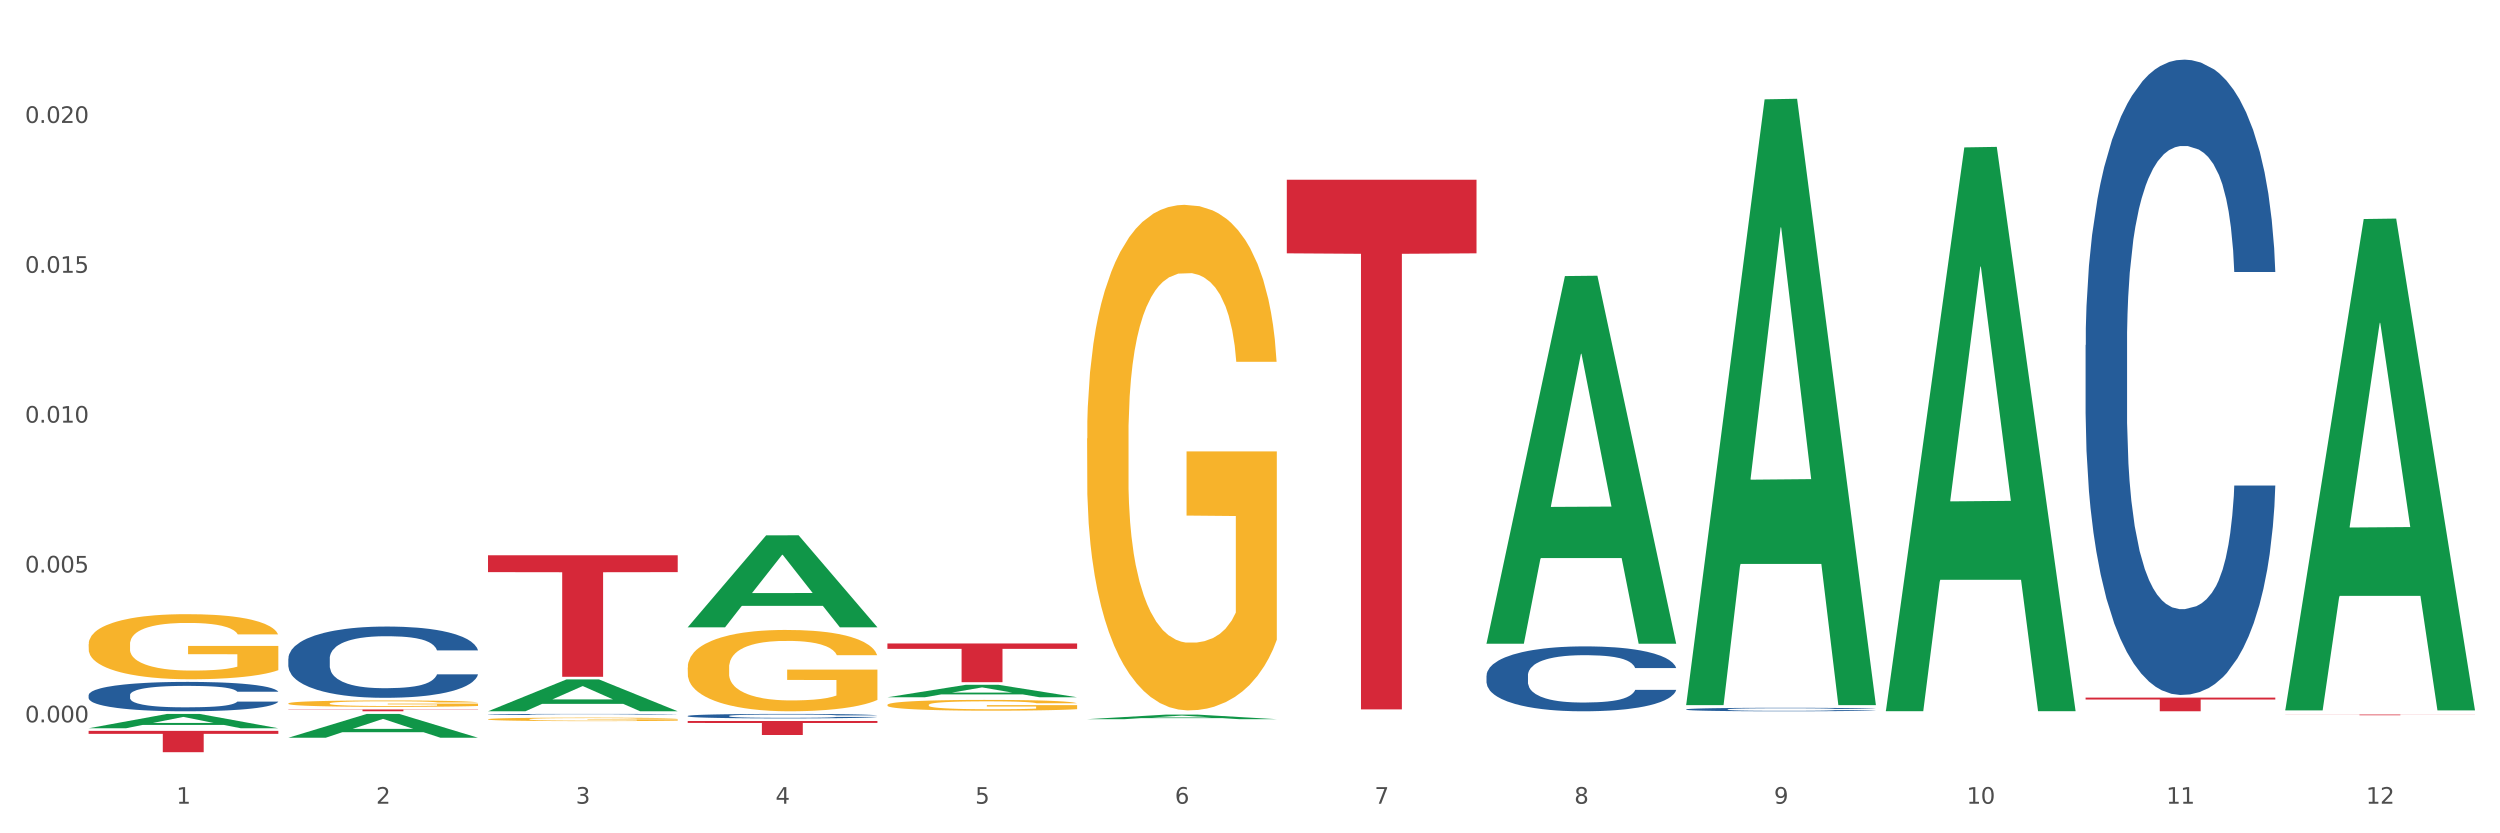 <?xml version="1.0" encoding="utf-8" standalone="no"?>
<!DOCTYPE svg PUBLIC "-//W3C//DTD SVG 1.1//EN"
  "http://www.w3.org/Graphics/SVG/1.1/DTD/svg11.dtd">
<svg xmlns:xlink="http://www.w3.org/1999/xlink" width="1080pt" height="360pt" viewBox="0 0 1080 360" xmlns="http://www.w3.org/2000/svg" version="1.1">
 <rect x="0" y="0" width="1080" height="360" fill="#333333" stroke="none"/>
 <defs>
  <style type="text/css">*{stroke-linejoin: round; stroke-linecap: butt}</style>
 </defs>
 <g id="figure_1">
  <g id="patch_1">
   <path d="M 0 360 
L 1080 360 
L 1080 0 
L 0 0 
z
" style="fill: #ffffff; stroke: #ffffff; stroke-linejoin: miter"/>
  </g>
  <g id="axes_1">
   <g id="matplotlib.axis_1">
    <g id="xtick_1">
     <g id="text_1">
      <!-- 1 -->
      <g style="fill: #4d4d4d" transform="translate(76.207 347.204) scale(0.096 -0.096)">
       <defs>
        <path id="DejaVuSans-31" d="M 794 531 
L 1825 531 
L 1825 4091 
L 703 3866 
L 703 4441 
L 1819 4666 
L 2450 4666 
L 2450 531 
L 3481 531 
L 3481 0 
L 794 0 
L 794 531 
z
" transform="scale(0.016)"/>
       </defs>
       <use xlink:href="#DejaVuSans-31"/>
      </g>
     </g>
    </g>
    <g id="xtick_2">
     <g id="text_2">
      <!-- 2 -->
      <g style="fill: #4d4d4d" transform="translate(162.476 347.204) scale(0.096 -0.096)">
       <defs>
        <path id="DejaVuSans-32" d="M 1228 531 
L 3431 531 
L 3431 0 
L 469 0 
L 469 531 
Q 828 903 1448 1529 
Q 2069 2156 2228 2338 
Q 2531 2678 2651 2914 
Q 2772 3150 2772 3378 
Q 2772 3750 2511 3984 
Q 2250 4219 1831 4219 
Q 1534 4219 1204 4116 
Q 875 4013 500 3803 
L 500 4441 
Q 881 4594 1212 4672 
Q 1544 4750 1819 4750 
Q 2544 4750 2975 4387 
Q 3406 4025 3406 3419 
Q 3406 3131 3298 2873 
Q 3191 2616 2906 2266 
Q 2828 2175 2409 1742 
Q 1991 1309 1228 531 
z
" transform="scale(0.016)"/>
       </defs>
       <use xlink:href="#DejaVuSans-32"/>
      </g>
     </g>
    </g>
    <g id="xtick_3">
     <g id="text_3">
      <!-- 3 -->
      <g style="fill: #4d4d4d" transform="translate(248.745 347.204) scale(0.096 -0.096)">
       <defs>
        <path id="DejaVuSans-33" d="M 2597 2516 
Q 3050 2419 3304 2112 
Q 3559 1806 3559 1356 
Q 3559 666 3084 287 
Q 2609 -91 1734 -91 
Q 1441 -91 1130 -33 
Q 819 25 488 141 
L 488 750 
Q 750 597 1062 519 
Q 1375 441 1716 441 
Q 2309 441 2620 675 
Q 2931 909 2931 1356 
Q 2931 1769 2642 2001 
Q 2353 2234 1838 2234 
L 1294 2234 
L 1294 2753 
L 1863 2753 
Q 2328 2753 2575 2939 
Q 2822 3125 2822 3475 
Q 2822 3834 2567 4026 
Q 2313 4219 1838 4219 
Q 1578 4219 1281 4162 
Q 984 4106 628 3988 
L 628 4550 
Q 988 4650 1302 4700 
Q 1616 4750 1894 4750 
Q 2613 4750 3031 4423 
Q 3450 4097 3450 3541 
Q 3450 3153 3228 2886 
Q 3006 2619 2597 2516 
z
" transform="scale(0.016)"/>
       </defs>
       <use xlink:href="#DejaVuSans-33"/>
      </g>
     </g>
    </g>
    <g id="xtick_4">
     <g id="text_4">
      <!-- 4 -->
      <g style="fill: #4d4d4d" transform="translate(335.014 347.204) scale(0.096 -0.096)">
       <defs>
        <path id="DejaVuSans-34" d="M 2419 4116 
L 825 1625 
L 2419 1625 
L 2419 4116 
z
M 2253 4666 
L 3047 4666 
L 3047 1625 
L 3713 1625 
L 3713 1100 
L 3047 1100 
L 3047 0 
L 2419 0 
L 2419 1100 
L 313 1100 
L 313 1709 
L 2253 4666 
z
" transform="scale(0.016)"/>
       </defs>
       <use xlink:href="#DejaVuSans-34"/>
      </g>
     </g>
    </g>
    <g id="xtick_5">
     <g id="text_5">
      <!-- 5 -->
      <g style="fill: #4d4d4d" transform="translate(421.284 347.204) scale(0.096 -0.096)">
       <defs>
        <path id="DejaVuSans-35" d="M 691 4666 
L 3169 4666 
L 3169 4134 
L 1269 4134 
L 1269 2991 
Q 1406 3038 1543 3061 
Q 1681 3084 1819 3084 
Q 2600 3084 3056 2656 
Q 3513 2228 3513 1497 
Q 3513 744 3044 326 
Q 2575 -91 1722 -91 
Q 1428 -91 1123 -41 
Q 819 9 494 109 
L 494 744 
Q 775 591 1075 516 
Q 1375 441 1709 441 
Q 2250 441 2565 725 
Q 2881 1009 2881 1497 
Q 2881 1984 2565 2268 
Q 2250 2553 1709 2553 
Q 1456 2553 1204 2497 
Q 953 2441 691 2322 
L 691 4666 
z
" transform="scale(0.016)"/>
       </defs>
       <use xlink:href="#DejaVuSans-35"/>
      </g>
     </g>
    </g>
    <g id="xtick_6">
     <g id="text_6">
      <!-- 6 -->
      <g style="fill: #4d4d4d" transform="translate(507.553 347.204) scale(0.096 -0.096)">
       <defs>
        <path id="DejaVuSans-36" d="M 2113 2584 
Q 1688 2584 1439 2293 
Q 1191 2003 1191 1497 
Q 1191 994 1439 701 
Q 1688 409 2113 409 
Q 2538 409 2786 701 
Q 3034 994 3034 1497 
Q 3034 2003 2786 2293 
Q 2538 2584 2113 2584 
z
M 3366 4563 
L 3366 3988 
Q 3128 4100 2886 4159 
Q 2644 4219 2406 4219 
Q 1781 4219 1451 3797 
Q 1122 3375 1075 2522 
Q 1259 2794 1537 2939 
Q 1816 3084 2150 3084 
Q 2853 3084 3261 2657 
Q 3669 2231 3669 1497 
Q 3669 778 3244 343 
Q 2819 -91 2113 -91 
Q 1303 -91 875 529 
Q 447 1150 447 2328 
Q 447 3434 972 4092 
Q 1497 4750 2381 4750 
Q 2619 4750 2861 4703 
Q 3103 4656 3366 4563 
z
" transform="scale(0.016)"/>
       </defs>
       <use xlink:href="#DejaVuSans-36"/>
      </g>
     </g>
    </g>
    <g id="xtick_7">
     <g id="text_7">
      <!-- 7 -->
      <g style="fill: #4d4d4d" transform="translate(593.822 347.204) scale(0.096 -0.096)">
       <defs>
        <path id="DejaVuSans-37" d="M 525 4666 
L 3525 4666 
L 3525 4397 
L 1831 0 
L 1172 0 
L 2766 4134 
L 525 4134 
L 525 4666 
z
" transform="scale(0.016)"/>
       </defs>
       <use xlink:href="#DejaVuSans-37"/>
      </g>
     </g>
    </g>
    <g id="xtick_8">
     <g id="text_8">
      <!-- 8 -->
      <g style="fill: #4d4d4d" transform="translate(680.091 347.204) scale(0.096 -0.096)">
       <defs>
        <path id="DejaVuSans-38" d="M 2034 2216 
Q 1584 2216 1326 1975 
Q 1069 1734 1069 1313 
Q 1069 891 1326 650 
Q 1584 409 2034 409 
Q 2484 409 2743 651 
Q 3003 894 3003 1313 
Q 3003 1734 2745 1975 
Q 2488 2216 2034 2216 
z
M 1403 2484 
Q 997 2584 770 2862 
Q 544 3141 544 3541 
Q 544 4100 942 4425 
Q 1341 4750 2034 4750 
Q 2731 4750 3128 4425 
Q 3525 4100 3525 3541 
Q 3525 3141 3298 2862 
Q 3072 2584 2669 2484 
Q 3125 2378 3379 2068 
Q 3634 1759 3634 1313 
Q 3634 634 3220 271 
Q 2806 -91 2034 -91 
Q 1263 -91 848 271 
Q 434 634 434 1313 
Q 434 1759 690 2068 
Q 947 2378 1403 2484 
z
M 1172 3481 
Q 1172 3119 1398 2916 
Q 1625 2713 2034 2713 
Q 2441 2713 2670 2916 
Q 2900 3119 2900 3481 
Q 2900 3844 2670 4047 
Q 2441 4250 2034 4250 
Q 1625 4250 1398 4047 
Q 1172 3844 1172 3481 
z
" transform="scale(0.016)"/>
       </defs>
       <use xlink:href="#DejaVuSans-38"/>
      </g>
     </g>
    </g>
    <g id="xtick_9">
     <g id="text_9">
      <!-- 9 -->
      <g style="fill: #4d4d4d" transform="translate(766.361 347.204) scale(0.096 -0.096)">
       <defs>
        <path id="DejaVuSans-39" d="M 703 97 
L 703 672 
Q 941 559 1184 500 
Q 1428 441 1663 441 
Q 2288 441 2617 861 
Q 2947 1281 2994 2138 
Q 2813 1869 2534 1725 
Q 2256 1581 1919 1581 
Q 1219 1581 811 2004 
Q 403 2428 403 3163 
Q 403 3881 828 4315 
Q 1253 4750 1959 4750 
Q 2769 4750 3195 4129 
Q 3622 3509 3622 2328 
Q 3622 1225 3098 567 
Q 2575 -91 1691 -91 
Q 1453 -91 1209 -44 
Q 966 3 703 97 
z
M 1959 2075 
Q 2384 2075 2632 2365 
Q 2881 2656 2881 3163 
Q 2881 3666 2632 3958 
Q 2384 4250 1959 4250 
Q 1534 4250 1286 3958 
Q 1038 3666 1038 3163 
Q 1038 2656 1286 2365 
Q 1534 2075 1959 2075 
z
" transform="scale(0.016)"/>
       </defs>
       <use xlink:href="#DejaVuSans-39"/>
      </g>
     </g>
    </g>
    <g id="xtick_10">
     <g id="text_10">
      <!-- 10 -->
      <g style="fill: #4d4d4d" transform="translate(849.576 347.204) scale(0.096 -0.096)">
       <defs>
        <path id="DejaVuSans-30" d="M 2034 4250 
Q 1547 4250 1301 3770 
Q 1056 3291 1056 2328 
Q 1056 1369 1301 889 
Q 1547 409 2034 409 
Q 2525 409 2770 889 
Q 3016 1369 3016 2328 
Q 3016 3291 2770 3770 
Q 2525 4250 2034 4250 
z
M 2034 4750 
Q 2819 4750 3233 4129 
Q 3647 3509 3647 2328 
Q 3647 1150 3233 529 
Q 2819 -91 2034 -91 
Q 1250 -91 836 529 
Q 422 1150 422 2328 
Q 422 3509 836 4129 
Q 1250 4750 2034 4750 
z
" transform="scale(0.016)"/>
       </defs>
       <use xlink:href="#DejaVuSans-31"/>
       <use xlink:href="#DejaVuSans-30" transform="translate(63.623 0)"/>
      </g>
     </g>
    </g>
    <g id="xtick_11">
     <g id="text_11">
      <!-- 11 -->
      <g style="fill: #4d4d4d" transform="translate(935.845 347.204) scale(0.096 -0.096)">
       <use xlink:href="#DejaVuSans-31"/>
       <use xlink:href="#DejaVuSans-31" transform="translate(63.623 0)"/>
      </g>
     </g>
    </g>
    <g id="xtick_12">
     <g id="text_12">
      <!-- 12 -->
      <g style="fill: #4d4d4d" transform="translate(1022.114 347.204) scale(0.096 -0.096)">
       <use xlink:href="#DejaVuSans-31"/>
       <use xlink:href="#DejaVuSans-32" transform="translate(63.623 0)"/>
      </g>
     </g>
    </g>
    <g id="xtick_13"/>
    <g id="xtick_14"/>
    <g id="xtick_15"/>
    <g id="xtick_16"/>
    <g id="xtick_17"/>
    <g id="xtick_18"/>
    <g id="xtick_19"/>
    <g id="xtick_20"/>
    <g id="xtick_21"/>
    <g id="xtick_22"/>
    <g id="xtick_23"/>
   </g>
   <g id="matplotlib.axis_2">
    <g id="ytick_1">
     <g id="text_13">
      <!-- 0.000 -->
      <g style="fill: #4d4d4d" transform="translate(10.8 312.055) scale(0.096 -0.096)">
       <defs>
        <path id="DejaVuSans-2e" d="M 684 794 
L 1344 794 
L 1344 0 
L 684 0 
L 684 794 
z
" transform="scale(0.016)"/>
       </defs>
       <use xlink:href="#DejaVuSans-30"/>
       <use xlink:href="#DejaVuSans-2e" transform="translate(63.623 0)"/>
       <use xlink:href="#DejaVuSans-30" transform="translate(95.41 0)"/>
       <use xlink:href="#DejaVuSans-30" transform="translate(159.033 0)"/>
       <use xlink:href="#DejaVuSans-30" transform="translate(222.656 0)"/>
      </g>
     </g>
    </g>
    <g id="ytick_2">
     <g id="text_14">
      <!-- 0.005 -->
      <g style="fill: #4d4d4d" transform="translate(10.8 247.318) scale(0.096 -0.096)">
       <use xlink:href="#DejaVuSans-30"/>
       <use xlink:href="#DejaVuSans-2e" transform="translate(63.623 0)"/>
       <use xlink:href="#DejaVuSans-30" transform="translate(95.41 0)"/>
       <use xlink:href="#DejaVuSans-30" transform="translate(159.033 0)"/>
       <use xlink:href="#DejaVuSans-35" transform="translate(222.656 0)"/>
      </g>
     </g>
    </g>
    <g id="ytick_3">
     <g id="text_15">
      <!-- 0.010 -->
      <g style="fill: #4d4d4d" transform="translate(10.8 182.581) scale(0.096 -0.096)">
       <use xlink:href="#DejaVuSans-30"/>
       <use xlink:href="#DejaVuSans-2e" transform="translate(63.623 0)"/>
       <use xlink:href="#DejaVuSans-30" transform="translate(95.41 0)"/>
       <use xlink:href="#DejaVuSans-31" transform="translate(159.033 0)"/>
       <use xlink:href="#DejaVuSans-30" transform="translate(222.656 0)"/>
      </g>
     </g>
    </g>
    <g id="ytick_4">
     <g id="text_16">
      <!-- 0.015 -->
      <g style="fill: #4d4d4d" transform="translate(10.8 117.844) scale(0.096 -0.096)">
       <use xlink:href="#DejaVuSans-30"/>
       <use xlink:href="#DejaVuSans-2e" transform="translate(63.623 0)"/>
       <use xlink:href="#DejaVuSans-30" transform="translate(95.41 0)"/>
       <use xlink:href="#DejaVuSans-31" transform="translate(159.033 0)"/>
       <use xlink:href="#DejaVuSans-35" transform="translate(222.656 0)"/>
      </g>
     </g>
    </g>
    <g id="ytick_5">
     <g id="text_17">
      <!-- 0.020 -->
      <g style="fill: #4d4d4d" transform="translate(10.8 53.107) scale(0.096 -0.096)">
       <use xlink:href="#DejaVuSans-30"/>
       <use xlink:href="#DejaVuSans-2e" transform="translate(63.623 0)"/>
       <use xlink:href="#DejaVuSans-30" transform="translate(95.41 0)"/>
       <use xlink:href="#DejaVuSans-32" transform="translate(159.033 0)"/>
       <use xlink:href="#DejaVuSans-30" transform="translate(222.656 0)"/>
      </g>
     </g>
    </g>
    <g id="ytick_6"/>
    <g id="ytick_7"/>
    <g id="ytick_8"/>
    <g id="ytick_9"/>
    <g id="ytick_10"/>
   </g>
   <g id="PolyCollection_1">
    <path d="M 38.283 314.602 
L 38.367 314.596 
L 72.164 308.414 
L 86.189 308.408 
L 120.239 314.614 
L 104.017 314.614 
L 96.666 313.169 
L 61.771 313.169 
L 61.518 313.192 
L 54.421 314.614 
L 38.283 314.614 
L 38.283 314.602 
L 66.165 312.306 
L 92.272 312.3 
L 79.345 309.731 
L 79.176 309.719 
L 79.007 309.737 
L 66.08 312.3 
L 66.165 312.306 
L 38.283 314.602 
z
" clip-path="url(#p9d9888f14f)" style="fill: #109648"/>
    <path d="M 900.975 149.086 
L 901.072 148.835 
L 901.072 141.817 
L 901.363 132.291 
L 902.428 114.745 
L 903.784 101.46 
L 906.109 85.919 
L 907.369 79.401 
L 909.016 72.132 
L 912.406 60.351 
L 916.281 50.325 
L 918.994 44.81 
L 921.028 41.301 
L 925.581 35.034 
L 928.197 32.277 
L 930.909 30.021 
L 933.234 28.517 
L 937.109 26.762 
L 940.209 26.01 
L 943.794 25.759 
L 946.797 26.01 
L 950.768 27.013 
L 956.581 30.021 
L 958.809 31.775 
L 961.812 34.783 
L 964.912 38.794 
L 967.431 42.805 
L 970.337 48.57 
L 973.34 56.09 
L 976.246 65.615 
L 978.281 74.388 
L 979.928 83.663 
L 981.381 94.943 
L 982.446 107.225 
L 982.931 117.502 
L 965.203 117.502 
L 964.718 108.228 
L 963.75 98.201 
L 962.781 91.433 
L 961.715 85.919 
L 960.068 79.652 
L 958.615 75.642 
L 956.193 70.879 
L 953.965 67.871 
L 952.125 66.116 
L 949.897 64.612 
L 945.15 63.108 
L 941.759 63.108 
L 939.628 63.61 
L 937.012 64.863 
L 934.784 66.618 
L 932.169 69.626 
L 930.134 72.884 
L 928.1 77.145 
L 926.937 80.153 
L 925.194 85.668 
L 924.031 90.18 
L 922.481 97.951 
L 921.609 103.465 
L 920.059 117.753 
L 919.381 128.281 
L 919.091 135.55 
L 918.897 143.571 
L 918.897 182.675 
L 919.478 200.221 
L 919.962 207.741 
L 920.737 216.264 
L 922.191 227.293 
L 924.322 238.071 
L 926.55 245.842 
L 928.391 250.605 
L 930.134 254.114 
L 931.878 256.871 
L 934.009 259.378 
L 935.753 260.882 
L 938.369 262.386 
L 941.469 263.138 
L 943.89 263.138 
L 948.831 261.884 
L 951.059 260.631 
L 953.19 258.876 
L 955.515 256.119 
L 957.356 253.111 
L 958.422 250.855 
L 960.165 246.093 
L 961.522 241.079 
L 962.684 235.314 
L 963.459 230.301 
L 964.331 222.781 
L 965.009 214.258 
L 965.203 209.746 
L 982.931 209.746 
L 982.543 218.77 
L 981.865 227.544 
L 980.509 239.325 
L 979.443 246.093 
L 977.796 254.365 
L 976.053 261.383 
L 973.631 269.154 
L 971.403 274.919 
L 969.078 279.932 
L 966.559 284.444 
L 962.006 290.711 
L 960.359 292.465 
L 956.872 295.473 
L 954.159 297.228 
L 950.187 298.983 
L 946.119 299.985 
L 941.856 300.236 
L 938.078 299.735 
L 933.912 298.231 
L 931.297 296.727 
L 928.391 294.471 
L 925 290.961 
L 921.803 286.7 
L 918.8 281.687 
L 915.991 275.922 
L 913.375 269.404 
L 909.984 258.626 
L 907.466 248.098 
L 905.625 238.322 
L 904.366 230.05 
L 903.106 219.522 
L 902.428 212.253 
L 901.363 194.707 
L 900.975 178.413 
L 900.975 149.086 
z
" clip-path="url(#p9d9888f14f)" style="fill: #255c99"/>
    <path d="M 728.437 306.442 
L 728.534 306.44 
L 728.534 306.402 
L 728.824 306.349 
L 729.89 306.252 
L 731.246 306.179 
L 733.571 306.093 
L 734.83 306.057 
L 736.477 306.016 
L 739.868 305.951 
L 743.743 305.896 
L 746.455 305.865 
L 748.49 305.846 
L 753.043 305.811 
L 755.658 305.796 
L 758.371 305.784 
L 760.696 305.775 
L 764.571 305.766 
L 767.671 305.761 
L 771.255 305.76 
L 774.258 305.761 
L 778.23 305.767 
L 784.043 305.784 
L 786.271 305.793 
L 789.274 305.81 
L 792.374 305.832 
L 794.892 305.854 
L 797.799 305.886 
L 800.802 305.928 
L 803.708 305.98 
L 805.742 306.029 
L 807.389 306.08 
L 808.842 306.142 
L 809.908 306.21 
L 810.392 306.267 
L 792.664 306.267 
L 792.18 306.216 
L 791.211 306.161 
L 790.243 306.123 
L 789.177 306.093 
L 787.53 306.058 
L 786.077 306.036 
L 783.655 306.009 
L 781.427 305.993 
L 779.586 305.983 
L 777.358 305.975 
L 772.611 305.966 
L 769.221 305.966 
L 767.09 305.969 
L 764.474 305.976 
L 762.246 305.986 
L 759.63 306.003 
L 757.596 306.021 
L 755.561 306.044 
L 754.399 306.061 
L 752.655 306.091 
L 751.493 306.116 
L 749.943 306.159 
L 749.071 306.19 
L 747.521 306.269 
L 746.843 306.327 
L 746.552 306.367 
L 746.358 306.411 
L 746.358 306.628 
L 746.94 306.725 
L 747.424 306.766 
L 748.199 306.813 
L 749.652 306.874 
L 751.783 306.934 
L 754.011 306.977 
L 755.852 307.003 
L 757.596 307.023 
L 759.34 307.038 
L 761.471 307.052 
L 763.215 307.06 
L 765.83 307.068 
L 768.93 307.072 
L 771.352 307.072 
L 776.293 307.066 
L 778.521 307.059 
L 780.652 307.049 
L 782.977 307.034 
L 784.818 307.017 
L 785.883 307.005 
L 787.627 306.978 
L 788.983 306.95 
L 790.146 306.919 
L 790.921 306.891 
L 791.793 306.849 
L 792.471 306.802 
L 792.664 306.777 
L 810.392 306.777 
L 810.005 306.827 
L 809.327 306.876 
L 807.971 306.941 
L 806.905 306.978 
L 805.258 307.024 
L 803.514 307.063 
L 801.092 307.106 
L 798.864 307.138 
L 796.539 307.165 
L 794.021 307.19 
L 789.468 307.225 
L 787.821 307.235 
L 784.333 307.251 
L 781.621 307.261 
L 777.649 307.271 
L 773.58 307.276 
L 769.318 307.278 
L 765.54 307.275 
L 761.374 307.266 
L 758.758 307.258 
L 755.852 307.246 
L 752.461 307.226 
L 749.265 307.203 
L 746.262 307.175 
L 743.452 307.143 
L 740.837 307.107 
L 737.446 307.047 
L 734.927 306.989 
L 733.087 306.935 
L 731.827 306.89 
L 730.568 306.831 
L 729.89 306.791 
L 728.824 306.694 
L 728.437 306.604 
L 728.437 306.442 
z
" clip-path="url(#p9d9888f14f)" style="fill: #255c99"/>
    <path d="M 642.167 291.836 
L 642.264 291.81 
L 642.264 291.093 
L 642.555 290.12 
L 643.621 288.327 
L 644.977 286.97 
L 647.302 285.382 
L 648.561 284.716 
L 650.208 283.974 
L 653.599 282.77 
L 657.474 281.746 
L 660.186 281.182 
L 662.22 280.824 
L 666.774 280.184 
L 669.389 279.902 
L 672.102 279.671 
L 674.427 279.518 
L 678.302 279.338 
L 681.402 279.262 
L 684.986 279.236 
L 687.989 279.262 
L 691.961 279.364 
L 697.773 279.671 
L 700.001 279.851 
L 703.005 280.158 
L 706.105 280.568 
L 708.623 280.977 
L 711.53 281.566 
L 714.533 282.335 
L 717.439 283.308 
L 719.473 284.204 
L 721.12 285.152 
L 722.573 286.304 
L 723.639 287.559 
L 724.123 288.609 
L 706.395 288.609 
L 705.911 287.661 
L 704.942 286.637 
L 703.973 285.946 
L 702.908 285.382 
L 701.261 284.742 
L 699.808 284.332 
L 697.386 283.846 
L 695.158 283.538 
L 693.317 283.359 
L 691.089 283.205 
L 686.342 283.052 
L 682.952 283.052 
L 680.82 283.103 
L 678.205 283.231 
L 675.977 283.41 
L 673.361 283.718 
L 671.327 284.05 
L 669.292 284.486 
L 668.13 284.793 
L 666.386 285.357 
L 665.224 285.817 
L 663.674 286.611 
L 662.802 287.175 
L 661.252 288.634 
L 660.574 289.71 
L 660.283 290.453 
L 660.089 291.272 
L 660.089 295.267 
L 660.67 297.06 
L 661.155 297.828 
L 661.93 298.699 
L 663.383 299.825 
L 665.514 300.927 
L 667.742 301.72 
L 669.583 302.207 
L 671.327 302.566 
L 673.07 302.847 
L 675.202 303.103 
L 676.945 303.257 
L 679.561 303.411 
L 682.661 303.487 
L 685.083 303.487 
L 690.023 303.359 
L 692.252 303.231 
L 694.383 303.052 
L 696.708 302.77 
L 698.548 302.463 
L 699.614 302.233 
L 701.358 301.746 
L 702.714 301.234 
L 703.876 300.645 
L 704.651 300.133 
L 705.523 299.364 
L 706.201 298.494 
L 706.395 298.033 
L 724.123 298.033 
L 723.736 298.955 
L 723.058 299.851 
L 721.701 301.055 
L 720.636 301.746 
L 718.989 302.591 
L 717.245 303.308 
L 714.823 304.102 
L 712.595 304.691 
L 710.27 305.203 
L 707.751 305.664 
L 703.198 306.304 
L 701.551 306.484 
L 698.064 306.791 
L 695.351 306.97 
L 691.38 307.15 
L 687.311 307.252 
L 683.048 307.278 
L 679.27 307.226 
L 675.105 307.073 
L 672.489 306.919 
L 669.583 306.689 
L 666.192 306.33 
L 662.995 305.895 
L 659.992 305.383 
L 657.183 304.794 
L 654.567 304.128 
L 651.177 303.027 
L 648.658 301.951 
L 646.817 300.952 
L 645.558 300.107 
L 644.299 299.032 
L 643.621 298.289 
L 642.555 296.496 
L 642.167 294.832 
L 642.167 291.836 
z
" clip-path="url(#p9d9888f14f)" style="fill: #255c99"/>
    <path d="M 297.091 309.28 
L 297.187 309.279 
L 297.187 309.229 
L 297.478 309.162 
L 298.544 309.038 
L 299.9 308.944 
L 302.225 308.834 
L 303.484 308.788 
L 305.131 308.736 
L 308.522 308.653 
L 312.397 308.582 
L 315.109 308.543 
L 317.144 308.518 
L 321.697 308.474 
L 324.312 308.454 
L 327.025 308.438 
L 329.35 308.428 
L 333.225 308.415 
L 336.325 308.41 
L 339.909 308.408 
L 342.912 308.41 
L 346.884 308.417 
L 352.697 308.438 
L 354.925 308.451 
L 357.928 308.472 
L 361.028 308.5 
L 363.546 308.529 
L 366.453 308.569 
L 369.456 308.623 
L 372.362 308.69 
L 374.396 308.752 
L 376.043 308.818 
L 377.496 308.897 
L 378.562 308.984 
L 379.046 309.057 
L 361.318 309.057 
L 360.834 308.991 
L 359.865 308.921 
L 358.896 308.873 
L 357.831 308.834 
L 356.184 308.789 
L 354.731 308.761 
L 352.309 308.727 
L 350.081 308.706 
L 348.24 308.694 
L 346.012 308.683 
L 341.265 308.672 
L 337.875 308.672 
L 335.744 308.676 
L 333.128 308.685 
L 330.9 308.697 
L 328.284 308.718 
L 326.25 308.741 
L 324.215 308.772 
L 323.053 308.793 
L 321.309 308.832 
L 320.147 308.864 
L 318.597 308.919 
L 317.725 308.958 
L 316.175 309.059 
L 315.497 309.133 
L 315.206 309.185 
L 315.012 309.241 
L 315.012 309.518 
L 315.594 309.642 
L 316.078 309.695 
L 316.853 309.756 
L 318.306 309.834 
L 320.437 309.91 
L 322.665 309.965 
L 324.506 309.998 
L 326.25 310.023 
L 327.994 310.043 
L 330.125 310.061 
L 331.869 310.071 
L 334.484 310.082 
L 337.584 310.087 
L 340.006 310.087 
L 344.947 310.078 
L 347.175 310.069 
L 349.306 310.057 
L 351.631 310.037 
L 353.472 310.016 
L 354.537 310 
L 356.281 309.967 
L 357.637 309.931 
L 358.8 309.89 
L 359.575 309.855 
L 360.446 309.802 
L 361.125 309.741 
L 361.318 309.709 
L 379.046 309.709 
L 378.659 309.773 
L 377.981 309.835 
L 376.625 309.919 
L 375.559 309.967 
L 373.912 310.025 
L 372.168 310.075 
L 369.746 310.13 
L 367.518 310.17 
L 365.193 310.206 
L 362.675 310.238 
L 358.121 310.282 
L 356.475 310.295 
L 352.987 310.316 
L 350.275 310.328 
L 346.303 310.341 
L 342.234 310.348 
L 337.972 310.35 
L 334.194 310.346 
L 330.028 310.335 
L 327.412 310.325 
L 324.506 310.309 
L 321.115 310.284 
L 317.919 310.254 
L 314.916 310.218 
L 312.106 310.178 
L 309.491 310.131 
L 306.1 310.055 
L 303.581 309.981 
L 301.741 309.912 
L 300.481 309.853 
L 299.222 309.779 
L 298.544 309.727 
L 297.478 309.603 
L 297.091 309.488 
L 297.091 309.28 
z
" clip-path="url(#p9d9888f14f)" style="fill: #255c99"/>
    <path d="M 210.821 308.622 
L 210.918 308.621 
L 210.918 308.609 
L 211.209 308.593 
L 212.275 308.562 
L 213.631 308.539 
L 215.956 308.512 
L 217.215 308.501 
L 218.862 308.488 
L 222.253 308.468 
L 226.128 308.451 
L 228.84 308.441 
L 230.874 308.435 
L 235.428 308.424 
L 238.043 308.419 
L 240.756 308.416 
L 243.081 308.413 
L 246.956 308.41 
L 250.056 308.409 
L 253.64 308.408 
L 256.643 308.409 
L 260.615 308.41 
L 266.427 308.416 
L 268.655 308.419 
L 271.659 308.424 
L 274.759 308.431 
L 277.277 308.438 
L 280.183 308.448 
L 283.187 308.461 
L 286.093 308.477 
L 288.127 308.492 
L 289.774 308.508 
L 291.227 308.528 
L 292.293 308.549 
L 292.777 308.567 
L 275.049 308.567 
L 274.565 308.551 
L 273.596 308.534 
L 272.627 308.522 
L 271.562 308.512 
L 269.915 308.501 
L 268.462 308.494 
L 266.04 308.486 
L 263.812 308.481 
L 261.971 308.478 
L 259.743 308.475 
L 254.996 308.473 
L 251.606 308.473 
L 249.474 308.474 
L 246.859 308.476 
L 244.631 308.479 
L 242.015 308.484 
L 239.981 308.49 
L 237.946 308.497 
L 236.784 308.502 
L 235.04 308.512 
L 233.878 308.52 
L 232.328 308.533 
L 231.456 308.543 
L 229.906 308.567 
L 229.228 308.586 
L 228.937 308.598 
L 228.743 308.612 
L 228.743 308.68 
L 229.324 308.71 
L 229.809 308.723 
L 230.584 308.738 
L 232.037 308.757 
L 234.168 308.776 
L 236.396 308.789 
L 238.237 308.797 
L 239.981 308.803 
L 241.724 308.808 
L 243.856 308.813 
L 245.599 308.815 
L 248.215 308.818 
L 251.315 308.819 
L 253.737 308.819 
L 258.677 308.817 
L 260.905 308.815 
L 263.037 308.812 
L 265.362 308.807 
L 267.202 308.802 
L 268.268 308.798 
L 270.012 308.79 
L 271.368 308.781 
L 272.53 308.771 
L 273.305 308.762 
L 274.177 308.749 
L 274.855 308.734 
L 275.049 308.727 
L 292.777 308.727 
L 292.39 308.742 
L 291.712 308.757 
L 290.355 308.778 
L 289.29 308.79 
L 287.643 308.804 
L 285.899 308.816 
L 283.477 308.829 
L 281.249 308.839 
L 278.924 308.848 
L 276.405 308.856 
L 271.852 308.867 
L 270.205 308.87 
L 266.718 308.875 
L 264.005 308.878 
L 260.034 308.881 
L 255.965 308.883 
L 251.702 308.883 
L 247.924 308.882 
L 243.759 308.88 
L 241.143 308.877 
L 238.237 308.873 
L 234.846 308.867 
L 231.649 308.86 
L 228.646 308.851 
L 225.837 308.841 
L 223.221 308.83 
L 219.831 308.811 
L 217.312 308.793 
L 215.471 308.776 
L 214.212 308.762 
L 212.953 308.744 
L 212.275 308.731 
L 211.209 308.701 
L 210.821 308.672 
L 210.821 308.622 
z
" clip-path="url(#p9d9888f14f)" style="fill: #255c99"/>
    <path d="M 469.629 189.413 
L 469.726 189.214 
L 469.726 182.033 
L 469.919 175.849 
L 470.887 160.889 
L 472.338 148.522 
L 473.403 141.939 
L 474.467 136.553 
L 475.725 131.167 
L 477.273 125.582 
L 480.079 117.404 
L 481.821 113.215 
L 483.95 108.827 
L 487.82 102.443 
L 490.626 98.853 
L 493.529 95.861 
L 498.27 92.27 
L 501.366 90.675 
L 504.656 89.478 
L 508.623 88.68 
L 511.623 88.48 
L 518.203 89.079 
L 523.815 90.874 
L 526.524 92.27 
L 530.007 94.664 
L 531.846 96.26 
L 534.845 99.451 
L 537.942 103.64 
L 540.07 107.231 
L 543.263 114.013 
L 545.682 120.795 
L 547.908 129.173 
L 549.069 134.957 
L 549.94 140.343 
L 550.714 146.527 
L 551.488 156.301 
L 534.071 156.301 
L 533.394 149.319 
L 532.33 142.737 
L 530.781 136.354 
L 529.427 132.364 
L 527.104 127.377 
L 524.976 124.186 
L 522.75 121.792 
L 520.041 119.798 
L 517.912 118.8 
L 514.913 118.002 
L 509.01 118.202 
L 505.043 119.798 
L 502.334 121.792 
L 500.592 123.587 
L 499.044 125.582 
L 497.302 128.375 
L 495.27 132.564 
L 493.819 136.354 
L 492.368 141.141 
L 491.207 145.928 
L 490.142 151.514 
L 489.271 157.498 
L 488.594 163.681 
L 488.013 171.261 
L 487.53 183.828 
L 487.53 211.156 
L 487.723 217.339 
L 488.207 225.518 
L 488.788 231.701 
L 489.755 239.082 
L 490.626 244.069 
L 492.271 251.25 
L 494.109 257.234 
L 495.561 261.024 
L 497.012 264.215 
L 499.528 268.604 
L 502.334 272.194 
L 504.753 274.388 
L 508.043 276.383 
L 510.268 277.181 
L 512.203 277.58 
L 516.945 277.58 
L 520.331 276.982 
L 524.105 275.585 
L 527.008 273.79 
L 529.427 271.596 
L 532.136 268.005 
L 533.878 264.614 
L 533.878 222.925 
L 512.59 222.725 
L 512.59 194.999 
L 551.585 194.999 
L 551.585 276.383 
L 549.94 280.572 
L 548.101 284.362 
L 546.166 287.753 
L 543.263 291.942 
L 539.78 295.931 
L 536.684 298.724 
L 533.394 301.118 
L 529.523 303.312 
L 524.492 305.307 
L 521.396 306.104 
L 517.525 306.703 
L 512.978 306.902 
L 509.01 306.503 
L 505.14 305.506 
L 501.076 303.711 
L 497.109 301.118 
L 494.109 298.525 
L 491.11 295.333 
L 487.917 291.144 
L 485.401 287.155 
L 483.466 283.564 
L 481.337 278.976 
L 479.015 272.992 
L 477.273 267.606 
L 475.725 262.021 
L 474.08 254.84 
L 472.919 248.657 
L 471.758 240.877 
L 471.08 235.092 
L 470.306 226.116 
L 469.726 213.549 
L 469.629 189.413 
z
" clip-path="url(#p9d9888f14f)" style="fill: #f7b32b"/>
    <path d="M 383.36 304.511 
L 383.457 304.507 
L 383.457 304.354 
L 383.65 304.222 
L 384.618 303.902 
L 386.069 303.638 
L 387.133 303.498 
L 388.198 303.383 
L 389.456 303.268 
L 391.004 303.148 
L 393.81 302.974 
L 395.552 302.884 
L 397.68 302.791 
L 401.551 302.654 
L 404.357 302.578 
L 407.26 302.514 
L 412.001 302.437 
L 415.097 302.403 
L 418.387 302.377 
L 422.354 302.36 
L 425.354 302.356 
L 431.933 302.369 
L 437.545 302.407 
L 440.255 302.437 
L 443.738 302.488 
L 445.577 302.522 
L 448.576 302.59 
L 451.672 302.68 
L 453.801 302.756 
L 456.994 302.901 
L 459.413 303.046 
L 461.639 303.225 
L 462.8 303.348 
L 463.671 303.463 
L 464.445 303.595 
L 465.219 303.804 
L 447.802 303.804 
L 447.125 303.655 
L 446.06 303.515 
L 444.512 303.378 
L 443.158 303.293 
L 440.835 303.187 
L 438.707 303.118 
L 436.481 303.067 
L 433.772 303.025 
L 431.643 303.004 
L 428.644 302.986 
L 422.741 302.991 
L 418.774 303.025 
L 416.065 303.067 
L 414.323 303.106 
L 412.775 303.148 
L 411.033 303.208 
L 409.001 303.297 
L 407.55 303.378 
L 406.098 303.481 
L 404.937 303.583 
L 403.873 303.702 
L 403.002 303.83 
L 402.325 303.962 
L 401.744 304.124 
L 401.26 304.392 
L 401.26 304.975 
L 401.454 305.107 
L 401.938 305.282 
L 402.518 305.414 
L 403.486 305.572 
L 404.357 305.678 
L 406.002 305.831 
L 407.84 305.959 
L 409.292 306.04 
L 410.743 306.108 
L 413.259 306.202 
L 416.065 306.279 
L 418.484 306.325 
L 421.774 306.368 
L 423.999 306.385 
L 425.934 306.394 
L 430.675 306.394 
L 434.062 306.381 
L 437.836 306.351 
L 440.739 306.313 
L 443.158 306.266 
L 445.867 306.189 
L 447.608 306.117 
L 447.608 305.227 
L 426.321 305.222 
L 426.321 304.63 
L 465.316 304.63 
L 465.316 306.368 
L 463.671 306.457 
L 461.832 306.538 
L 459.897 306.611 
L 456.994 306.7 
L 453.511 306.785 
L 450.415 306.845 
L 447.125 306.896 
L 443.254 306.943 
L 438.223 306.986 
L 435.126 307.003 
L 431.256 307.015 
L 426.708 307.02 
L 422.741 307.011 
L 418.871 306.99 
L 414.807 306.951 
L 410.84 306.896 
L 407.84 306.841 
L 404.841 306.773 
L 401.647 306.683 
L 399.132 306.598 
L 397.197 306.521 
L 395.068 306.423 
L 392.746 306.296 
L 391.004 306.181 
L 389.456 306.061 
L 387.811 305.908 
L 386.65 305.776 
L 385.489 305.61 
L 384.811 305.486 
L 384.037 305.295 
L 383.457 305.026 
L 383.36 304.511 
z
" clip-path="url(#p9d9888f14f)" style="fill: #f7b32b"/>
    <path d="M 297.091 288.374 
L 297.187 288.342 
L 297.187 287.186 
L 297.381 286.191 
L 298.348 283.784 
L 299.8 281.794 
L 300.864 280.735 
L 301.929 279.869 
L 303.186 279.002 
L 304.735 278.104 
L 307.541 276.788 
L 309.282 276.114 
L 311.411 275.408 
L 315.282 274.381 
L 318.088 273.803 
L 320.99 273.321 
L 325.732 272.744 
L 328.828 272.487 
L 332.118 272.294 
L 336.085 272.166 
L 339.084 272.134 
L 345.664 272.23 
L 351.276 272.519 
L 353.986 272.744 
L 357.469 273.129 
L 359.307 273.386 
L 362.307 273.899 
L 365.403 274.573 
L 367.532 275.151 
L 370.725 276.242 
L 373.144 277.333 
L 375.369 278.681 
L 376.531 279.612 
L 377.401 280.479 
L 378.176 281.474 
L 378.95 283.046 
L 361.533 283.046 
L 360.855 281.923 
L 359.791 280.864 
L 358.243 279.837 
L 356.888 279.195 
L 354.566 278.392 
L 352.437 277.879 
L 350.212 277.494 
L 347.503 277.173 
L 345.374 277.012 
L 342.374 276.884 
L 336.472 276.916 
L 332.505 277.173 
L 329.796 277.494 
L 328.054 277.783 
L 326.506 278.104 
L 324.764 278.553 
L 322.732 279.227 
L 321.281 279.837 
L 319.829 280.607 
L 318.668 281.377 
L 317.604 282.276 
L 316.733 283.239 
L 316.056 284.234 
L 315.475 285.453 
L 314.991 287.475 
L 314.991 291.872 
L 315.185 292.867 
L 315.669 294.183 
L 316.249 295.178 
L 317.217 296.365 
L 318.088 297.168 
L 319.732 298.323 
L 321.571 299.286 
L 323.022 299.896 
L 324.474 300.409 
L 326.989 301.115 
L 329.796 301.693 
L 332.215 302.046 
L 335.504 302.367 
L 337.73 302.495 
L 339.665 302.56 
L 344.406 302.56 
L 347.793 302.463 
L 351.567 302.239 
L 354.469 301.95 
L 356.888 301.597 
L 359.598 301.019 
L 361.339 300.474 
L 361.339 293.766 
L 340.052 293.734 
L 340.052 289.272 
L 379.046 289.272 
L 379.046 302.367 
L 377.401 303.041 
L 375.563 303.651 
L 373.628 304.196 
L 370.725 304.87 
L 367.242 305.512 
L 364.145 305.962 
L 360.855 306.347 
L 356.985 306.7 
L 351.954 307.021 
L 348.857 307.149 
L 344.987 307.245 
L 340.439 307.278 
L 336.472 307.213 
L 332.602 307.053 
L 328.538 306.764 
L 324.57 306.347 
L 321.571 305.93 
L 318.571 305.416 
L 315.378 304.742 
L 312.863 304.1 
L 310.927 303.522 
L 308.799 302.784 
L 306.476 301.821 
L 304.735 300.955 
L 303.186 300.056 
L 301.542 298.901 
L 300.38 297.906 
L 299.219 296.654 
L 298.542 295.724 
L 297.768 294.279 
L 297.187 292.257 
L 297.091 288.374 
z
" clip-path="url(#p9d9888f14f)" style="fill: #f7b32b"/>
    <path d="M 210.821 310.714 
L 210.918 310.712 
L 210.918 310.663 
L 211.112 310.62 
L 212.079 310.516 
L 213.531 310.43 
L 214.595 310.385 
L 215.659 310.347 
L 216.917 310.31 
L 218.465 310.271 
L 221.271 310.214 
L 223.013 310.185 
L 225.142 310.155 
L 229.012 310.111 
L 231.818 310.086 
L 234.721 310.065 
L 239.462 310.04 
L 242.559 310.029 
L 245.849 310.021 
L 249.816 310.015 
L 252.815 310.014 
L 259.395 310.018 
L 265.007 310.03 
L 267.716 310.04 
L 271.2 310.057 
L 273.038 310.068 
L 276.038 310.09 
L 279.134 310.119 
L 281.263 310.144 
L 284.456 310.191 
L 286.875 310.238 
L 289.1 310.296 
L 290.261 310.336 
L 291.132 310.373 
L 291.906 310.416 
L 292.68 310.484 
L 275.264 310.484 
L 274.586 310.436 
L 273.522 310.39 
L 271.974 310.346 
L 270.619 310.318 
L 268.297 310.284 
L 266.168 310.261 
L 263.943 310.245 
L 261.233 310.231 
L 259.105 310.224 
L 256.105 310.219 
L 250.203 310.22 
L 246.236 310.231 
L 243.526 310.245 
L 241.785 310.257 
L 240.236 310.271 
L 238.495 310.29 
L 236.463 310.32 
L 235.011 310.346 
L 233.56 310.379 
L 232.399 310.412 
L 231.335 310.451 
L 230.464 310.492 
L 229.786 310.535 
L 229.206 310.588 
L 228.722 310.675 
L 228.722 310.865 
L 228.916 310.907 
L 229.399 310.964 
L 229.98 311.007 
L 230.947 311.058 
L 231.818 311.093 
L 233.463 311.143 
L 235.302 311.184 
L 236.753 311.21 
L 238.204 311.232 
L 240.72 311.263 
L 243.526 311.288 
L 245.945 311.303 
L 249.235 311.317 
L 251.461 311.322 
L 253.396 311.325 
L 258.137 311.325 
L 261.524 311.321 
L 265.297 311.311 
L 268.2 311.299 
L 270.619 311.284 
L 273.328 311.259 
L 275.07 311.235 
L 275.07 310.946 
L 253.783 310.945 
L 253.783 310.752 
L 292.777 310.752 
L 292.777 311.317 
L 291.132 311.346 
L 289.294 311.372 
L 287.359 311.396 
L 284.456 311.425 
L 280.972 311.452 
L 277.876 311.472 
L 274.586 311.488 
L 270.716 311.504 
L 265.684 311.517 
L 262.588 311.523 
L 258.718 311.527 
L 254.17 311.528 
L 250.203 311.526 
L 246.332 311.519 
L 242.268 311.506 
L 238.301 311.488 
L 235.302 311.47 
L 232.302 311.448 
L 229.109 311.419 
L 226.593 311.391 
L 224.658 311.367 
L 222.529 311.335 
L 220.207 311.293 
L 218.465 311.256 
L 216.917 311.217 
L 215.272 311.167 
L 214.111 311.125 
L 212.95 311.071 
L 212.273 311.03 
L 211.499 310.968 
L 210.918 310.881 
L 210.821 310.714 
z
" clip-path="url(#p9d9888f14f)" style="fill: #f7b32b"/>
    <path d="M 124.552 284.502 
L 124.649 284.474 
L 124.649 283.687 
L 124.94 282.618 
L 126.005 280.65 
L 127.362 279.159 
L 129.687 277.416 
L 130.946 276.685 
L 132.593 275.869 
L 135.983 274.548 
L 139.858 273.423 
L 142.571 272.804 
L 144.605 272.41 
L 149.158 271.707 
L 151.774 271.398 
L 154.486 271.145 
L 156.811 270.976 
L 160.686 270.779 
L 163.786 270.695 
L 167.371 270.667 
L 170.374 270.695 
L 174.346 270.807 
L 180.158 271.145 
L 182.386 271.342 
L 185.389 271.679 
L 188.489 272.129 
L 191.008 272.579 
L 193.914 273.226 
L 196.917 274.069 
L 199.824 275.138 
L 201.858 276.122 
L 203.505 277.163 
L 204.958 278.428 
L 206.024 279.806 
L 206.508 280.959 
L 188.78 280.959 
L 188.296 279.919 
L 187.327 278.794 
L 186.358 278.035 
L 185.292 277.416 
L 183.646 276.713 
L 182.192 276.263 
L 179.771 275.729 
L 177.543 275.391 
L 175.702 275.194 
L 173.474 275.026 
L 168.727 274.857 
L 165.336 274.857 
L 163.205 274.913 
L 160.589 275.054 
L 158.361 275.251 
L 155.746 275.588 
L 153.711 275.954 
L 151.677 276.432 
L 150.515 276.769 
L 148.771 277.388 
L 147.608 277.894 
L 146.058 278.766 
L 145.186 279.384 
L 143.636 280.987 
L 142.958 282.168 
L 142.668 282.984 
L 142.474 283.884 
L 142.474 288.271 
L 143.055 290.239 
L 143.54 291.083 
L 144.315 292.039 
L 145.768 293.276 
L 147.899 294.485 
L 150.127 295.357 
L 151.968 295.891 
L 153.711 296.285 
L 155.455 296.594 
L 157.586 296.876 
L 159.33 297.044 
L 161.946 297.213 
L 165.046 297.297 
L 167.468 297.297 
L 172.408 297.157 
L 174.636 297.016 
L 176.768 296.819 
L 179.092 296.51 
L 180.933 296.173 
L 181.999 295.92 
L 183.742 295.385 
L 185.099 294.823 
L 186.261 294.176 
L 187.036 293.614 
L 187.908 292.77 
L 188.586 291.814 
L 188.78 291.308 
L 206.508 291.308 
L 206.12 292.32 
L 205.442 293.304 
L 204.086 294.626 
L 203.02 295.385 
L 201.374 296.313 
L 199.63 297.101 
L 197.208 297.972 
L 194.98 298.619 
L 192.655 299.182 
L 190.136 299.688 
L 185.583 300.391 
L 183.936 300.588 
L 180.449 300.925 
L 177.736 301.122 
L 173.764 301.319 
L 169.696 301.431 
L 165.433 301.459 
L 161.655 301.403 
L 157.49 301.234 
L 154.874 301.066 
L 151.968 300.813 
L 148.577 300.419 
L 145.38 299.941 
L 142.377 299.378 
L 139.568 298.732 
L 136.952 298.001 
L 133.562 296.791 
L 131.043 295.61 
L 129.202 294.514 
L 127.943 293.586 
L 126.683 292.404 
L 126.005 291.589 
L 124.94 289.62 
L 124.552 287.793 
L 124.552 284.502 
z
" clip-path="url(#p9d9888f14f)" style="fill: #255c99"/>
    <path d="M 38.283 300.284 
L 38.38 300.273 
L 38.38 299.948 
L 38.67 299.507 
L 39.736 298.696 
L 41.092 298.081 
L 43.417 297.362 
L 44.677 297.06 
L 46.324 296.724 
L 49.714 296.179 
L 53.589 295.715 
L 56.302 295.46 
L 58.336 295.298 
L 62.889 295.008 
L 65.505 294.88 
L 68.217 294.776 
L 70.542 294.706 
L 74.417 294.625 
L 77.517 294.59 
L 81.101 294.579 
L 84.105 294.59 
L 88.076 294.637 
L 93.889 294.776 
L 96.117 294.857 
L 99.12 294.996 
L 102.22 295.182 
L 104.739 295.367 
L 107.645 295.634 
L 110.648 295.982 
L 113.554 296.423 
L 115.589 296.828 
L 117.236 297.258 
L 118.689 297.779 
L 119.754 298.348 
L 120.239 298.823 
L 102.511 298.823 
L 102.026 298.394 
L 101.058 297.93 
L 100.089 297.617 
L 99.023 297.362 
L 97.376 297.072 
L 95.923 296.886 
L 93.501 296.666 
L 91.273 296.527 
L 89.433 296.446 
L 87.205 296.376 
L 82.458 296.307 
L 79.067 296.307 
L 76.936 296.33 
L 74.32 296.388 
L 72.092 296.469 
L 69.477 296.608 
L 67.442 296.759 
L 65.408 296.956 
L 64.245 297.095 
L 62.502 297.35 
L 61.339 297.559 
L 59.789 297.919 
L 58.917 298.174 
L 57.367 298.835 
L 56.689 299.322 
L 56.399 299.658 
L 56.205 300.029 
L 56.205 301.838 
L 56.786 302.65 
L 57.27 302.998 
L 58.045 303.392 
L 59.498 303.903 
L 61.63 304.401 
L 63.858 304.761 
L 65.698 304.981 
L 67.442 305.144 
L 69.186 305.271 
L 71.317 305.387 
L 73.061 305.457 
L 75.677 305.526 
L 78.776 305.561 
L 81.198 305.561 
L 86.139 305.503 
L 88.367 305.445 
L 90.498 305.364 
L 92.823 305.236 
L 94.664 305.097 
L 95.73 304.993 
L 97.473 304.773 
L 98.83 304.541 
L 99.992 304.274 
L 100.767 304.042 
L 101.639 303.694 
L 102.317 303.3 
L 102.511 303.091 
L 120.239 303.091 
L 119.851 303.508 
L 119.173 303.914 
L 117.817 304.459 
L 116.751 304.773 
L 115.104 305.155 
L 113.361 305.48 
L 110.939 305.84 
L 108.711 306.106 
L 106.386 306.338 
L 103.867 306.547 
L 99.314 306.837 
L 97.667 306.918 
L 94.18 307.057 
L 91.467 307.138 
L 87.495 307.22 
L 83.426 307.266 
L 79.164 307.278 
L 75.386 307.254 
L 71.22 307.185 
L 68.605 307.115 
L 65.698 307.011 
L 62.308 306.848 
L 59.111 306.651 
L 56.108 306.419 
L 53.299 306.153 
L 50.683 305.851 
L 47.292 305.352 
L 44.774 304.865 
L 42.933 304.413 
L 41.674 304.03 
L 40.414 303.543 
L 39.736 303.207 
L 38.67 302.395 
L 38.283 301.641 
L 38.283 300.284 
z
" clip-path="url(#p9d9888f14f)" style="fill: #255c99"/>
    <path d="M 38.283 315.744 
L 120.239 315.744 
L 120.239 317.024 
L 88 317.032 
L 88 324.95 
L 70.327 324.95 
L 70.327 317.032 
L 38.283 317.024 
L 38.283 315.753 
L 38.283 315.744 
z
" clip-path="url(#p9d9888f14f)" style="fill: #d62839"/>
    <path d="M 124.552 306.501 
L 206.508 306.501 
L 206.508 306.609 
L 174.269 306.61 
L 174.269 307.278 
L 156.597 307.278 
L 156.597 306.61 
L 124.552 306.609 
L 124.552 306.502 
L 124.552 306.501 
z
" clip-path="url(#p9d9888f14f)" style="fill: #d62839"/>
    <path d="M 210.821 239.861 
L 292.777 239.861 
L 292.777 247.158 
L 260.539 247.207 
L 260.539 292.367 
L 242.866 292.367 
L 242.866 247.207 
L 210.821 247.158 
L 210.821 239.911 
L 210.821 239.861 
z
" clip-path="url(#p9d9888f14f)" style="fill: #d62839"/>
    <path d="M 124.552 303.875 
L 124.649 303.872 
L 124.649 303.781 
L 124.842 303.702 
L 125.81 303.512 
L 127.261 303.354 
L 128.326 303.271 
L 129.39 303.202 
L 130.648 303.133 
L 132.196 303.062 
L 135.002 302.958 
L 136.744 302.905 
L 138.873 302.849 
L 142.743 302.768 
L 145.549 302.722 
L 148.452 302.684 
L 153.193 302.638 
L 156.289 302.618 
L 159.579 302.603 
L 163.546 302.593 
L 166.546 302.59 
L 173.126 302.598 
L 178.738 302.62 
L 181.447 302.638 
L 184.93 302.669 
L 186.769 302.689 
L 189.768 302.73 
L 192.865 302.783 
L 194.994 302.829 
L 198.187 302.915 
L 200.606 303.001 
L 202.831 303.108 
L 203.992 303.182 
L 204.863 303.25 
L 205.637 303.329 
L 206.411 303.453 
L 188.994 303.453 
L 188.317 303.365 
L 187.253 303.281 
L 185.705 303.199 
L 184.35 303.149 
L 182.028 303.085 
L 179.899 303.045 
L 177.673 303.014 
L 174.964 302.989 
L 172.835 302.976 
L 169.836 302.966 
L 163.934 302.968 
L 159.966 302.989 
L 157.257 303.014 
L 155.515 303.037 
L 153.967 303.062 
L 152.226 303.098 
L 150.194 303.151 
L 148.742 303.199 
L 147.291 303.26 
L 146.13 303.321 
L 145.065 303.392 
L 144.194 303.469 
L 143.517 303.547 
L 142.937 303.644 
L 142.453 303.804 
L 142.453 304.152 
L 142.646 304.23 
L 143.13 304.335 
L 143.711 304.413 
L 144.678 304.507 
L 145.549 304.571 
L 147.194 304.662 
L 149.032 304.738 
L 150.484 304.787 
L 151.935 304.827 
L 154.451 304.883 
L 157.257 304.929 
L 159.676 304.957 
L 162.966 304.982 
L 165.191 304.992 
L 167.127 304.997 
L 171.868 304.997 
L 175.254 304.99 
L 179.028 304.972 
L 181.931 304.949 
L 184.35 304.921 
L 187.059 304.875 
L 188.801 304.832 
L 188.801 304.302 
L 167.514 304.299 
L 167.514 303.946 
L 206.508 303.946 
L 206.508 304.982 
L 204.863 305.035 
L 203.025 305.084 
L 201.089 305.127 
L 198.187 305.18 
L 194.703 305.231 
L 191.607 305.267 
L 188.317 305.297 
L 184.447 305.325 
L 179.415 305.35 
L 176.319 305.36 
L 172.448 305.368 
L 167.901 305.371 
L 163.934 305.366 
L 160.063 305.353 
L 155.999 305.33 
L 152.032 305.297 
L 149.032 305.264 
L 146.033 305.223 
L 142.84 305.17 
L 140.324 305.119 
L 138.389 305.074 
L 136.26 305.015 
L 133.938 304.939 
L 132.196 304.87 
L 130.648 304.799 
L 129.003 304.708 
L 127.842 304.629 
L 126.681 304.53 
L 126.004 304.456 
L 125.23 304.342 
L 124.649 304.182 
L 124.552 303.875 
z
" clip-path="url(#p9d9888f14f)" style="fill: #f7b32b"/>
    <path d="M 383.36 277.98 
L 465.316 277.98 
L 465.316 280.303 
L 433.077 280.319 
L 433.077 294.697 
L 415.404 294.697 
L 415.404 280.319 
L 383.36 280.303 
L 383.36 277.996 
L 383.36 277.98 
z
" clip-path="url(#p9d9888f14f)" style="fill: #d62839"/>
    <path d="M 124.552 318.691 
L 124.637 318.682 
L 158.433 308.418 
L 172.458 308.408 
L 206.508 318.711 
L 190.286 318.711 
L 182.935 316.312 
L 148.041 316.312 
L 147.787 316.35 
L 140.69 318.711 
L 124.552 318.711 
L 124.552 318.691 
L 152.434 314.88 
L 178.542 314.87 
L 165.615 310.604 
L 165.446 310.585 
L 165.277 310.614 
L 152.35 314.87 
L 152.434 314.88 
L 124.552 318.691 
z
" clip-path="url(#p9d9888f14f)" style="fill: #109648"/>
    <path d="M 297.091 311.48 
L 379.046 311.48 
L 379.046 312.32 
L 346.808 312.325 
L 346.808 317.52 
L 329.135 317.52 
L 329.135 312.325 
L 297.091 312.32 
L 297.091 311.486 
L 297.091 311.48 
z
" clip-path="url(#p9d9888f14f)" style="fill: #d62839"/>
    <path d="M 297.091 270.929 
L 297.175 270.891 
L 330.971 231.275 
L 344.997 231.237 
L 379.046 271.003 
L 362.824 271.003 
L 355.474 261.743 
L 320.579 261.743 
L 320.325 261.893 
L 313.228 271.003 
L 297.091 271.003 
L 297.091 270.929 
L 324.972 256.217 
L 351.08 256.18 
L 338.153 239.713 
L 337.984 239.639 
L 337.815 239.751 
L 324.888 256.18 
L 324.972 256.217 
L 297.091 270.929 
z
" clip-path="url(#p9d9888f14f)" style="fill: #109648"/>
    <path d="M 383.36 301.215 
L 383.444 301.21 
L 417.24 295.833 
L 431.266 295.828 
L 465.316 301.226 
L 449.093 301.226 
L 441.743 299.969 
L 406.848 299.969 
L 406.595 299.989 
L 399.497 301.226 
L 383.36 301.226 
L 383.36 301.215 
L 411.242 299.218 
L 437.349 299.213 
L 424.422 296.978 
L 424.253 296.968 
L 424.084 296.983 
L 411.157 299.213 
L 411.242 299.218 
L 383.36 301.215 
z
" clip-path="url(#p9d9888f14f)" style="fill: #109648"/>
    <path d="M 469.629 310.687 
L 469.714 310.685 
L 503.51 308.72 
L 517.535 308.718 
L 551.585 310.691 
L 535.363 310.691 
L 528.012 310.232 
L 493.117 310.232 
L 492.864 310.239 
L 485.767 310.691 
L 469.629 310.691 
L 469.629 310.687 
L 497.511 309.958 
L 523.618 309.956 
L 510.691 309.139 
L 510.522 309.135 
L 510.353 309.141 
L 497.426 309.956 
L 497.511 309.958 
L 469.629 310.687 
z
" clip-path="url(#p9d9888f14f)" style="fill: #109648"/>
    <path d="M 642.167 277.807 
L 642.252 277.658 
L 676.048 119.262 
L 690.074 119.113 
L 724.123 278.105 
L 707.901 278.105 
L 700.55 241.082 
L 665.656 241.082 
L 665.402 241.679 
L 658.305 278.105 
L 642.167 278.105 
L 642.167 277.807 
L 670.049 218.987 
L 696.157 218.838 
L 683.23 153.002 
L 683.061 152.703 
L 682.892 153.151 
L 669.965 218.838 
L 670.049 218.987 
L 642.167 277.807 
z
" clip-path="url(#p9d9888f14f)" style="fill: #109648"/>
    <path d="M 210.821 307.252 
L 210.906 307.239 
L 244.702 293.51 
L 258.728 293.497 
L 292.777 307.278 
L 276.555 307.278 
L 269.204 304.069 
L 234.31 304.069 
L 234.056 304.12 
L 226.959 307.278 
L 210.821 307.278 
L 210.821 307.252 
L 238.703 302.154 
L 264.811 302.141 
L 251.884 296.435 
L 251.715 296.409 
L 251.546 296.447 
L 238.619 302.141 
L 238.703 302.154 
L 210.821 307.252 
z
" clip-path="url(#p9d9888f14f)" style="fill: #109648"/>
    <path d="M 814.706 306.786 
L 814.79 306.558 
L 848.587 63.678 
L 862.612 63.449 
L 896.662 307.244 
L 880.439 307.244 
L 873.089 250.473 
L 838.194 250.473 
L 837.941 251.389 
L 830.844 307.244 
L 814.706 307.244 
L 814.706 306.786 
L 842.588 216.594 
L 868.695 216.365 
L 855.768 115.413 
L 855.599 114.955 
L 855.43 115.642 
L 842.503 216.365 
L 842.588 216.594 
L 814.706 306.786 
z
" clip-path="url(#p9d9888f14f)" style="fill: #109648"/>
    <path d="M 728.437 304.137 
L 728.521 303.891 
L 762.317 42.91 
L 776.343 42.664 
L 810.392 304.629 
L 794.17 304.629 
L 786.82 243.627 
L 751.925 243.627 
L 751.672 244.611 
L 744.574 304.629 
L 728.437 304.629 
L 728.437 304.137 
L 756.318 207.223 
L 782.426 206.977 
L 769.499 98.501 
L 769.33 98.009 
L 769.161 98.747 
L 756.234 206.977 
L 756.318 207.223 
L 728.437 304.137 
z
" clip-path="url(#p9d9888f14f)" style="fill: #109648"/>
    <path d="M 555.898 77.636 
L 637.854 77.636 
L 637.854 109.434 
L 605.615 109.649 
L 605.615 306.452 
L 587.943 306.452 
L 587.943 109.649 
L 555.898 109.434 
L 555.898 77.851 
L 555.898 77.636 
z
" clip-path="url(#p9d9888f14f)" style="fill: #d62839"/>
    <path d="M 900.975 301.366 
L 982.931 301.366 
L 982.931 302.188 
L 950.692 302.193 
L 950.692 307.278 
L 933.019 307.278 
L 933.019 302.193 
L 900.975 302.188 
L 900.975 301.372 
L 900.975 301.366 
z
" clip-path="url(#p9d9888f14f)" style="fill: #d62839"/>
    <path d="M 38.283 278.318 
L 38.38 278.293 
L 38.38 277.368 
L 38.573 276.572 
L 39.541 274.645 
L 40.992 273.053 
L 42.057 272.205 
L 43.121 271.511 
L 44.379 270.818 
L 45.927 270.099 
L 48.733 269.045 
L 50.475 268.506 
L 52.603 267.941 
L 56.474 267.119 
L 59.28 266.656 
L 62.183 266.271 
L 66.924 265.809 
L 70.02 265.603 
L 73.31 265.449 
L 77.277 265.346 
L 80.277 265.321 
L 86.857 265.398 
L 92.469 265.629 
L 95.178 265.809 
L 98.661 266.117 
L 100.5 266.323 
L 103.499 266.734 
L 106.596 267.273 
L 108.724 267.735 
L 111.917 268.609 
L 114.336 269.482 
L 116.562 270.561 
L 117.723 271.306 
L 118.594 271.999 
L 119.368 272.796 
L 120.142 274.054 
L 102.725 274.054 
L 102.048 273.155 
L 100.983 272.308 
L 99.435 271.486 
L 98.081 270.972 
L 95.758 270.33 
L 93.63 269.919 
L 91.404 269.61 
L 88.695 269.354 
L 86.566 269.225 
L 83.567 269.122 
L 77.664 269.148 
L 73.697 269.354 
L 70.988 269.61 
L 69.246 269.842 
L 67.698 270.099 
L 65.956 270.458 
L 63.924 270.998 
L 62.473 271.486 
L 61.022 272.102 
L 59.86 272.719 
L 58.796 273.438 
L 57.925 274.208 
L 57.248 275.005 
L 56.667 275.981 
L 56.184 277.599 
L 56.184 281.118 
L 56.377 281.915 
L 56.861 282.968 
L 57.441 283.764 
L 58.409 284.714 
L 59.28 285.357 
L 60.925 286.281 
L 62.763 287.052 
L 64.215 287.54 
L 65.666 287.951 
L 68.182 288.516 
L 70.988 288.978 
L 73.407 289.261 
L 76.697 289.518 
L 78.922 289.621 
L 80.857 289.672 
L 85.599 289.672 
L 88.985 289.595 
L 92.759 289.415 
L 95.662 289.184 
L 98.081 288.901 
L 100.79 288.439 
L 102.532 288.002 
L 102.532 282.634 
L 81.244 282.608 
L 81.244 279.038 
L 120.239 279.038 
L 120.239 289.518 
L 118.594 290.057 
L 116.755 290.545 
L 114.82 290.982 
L 111.917 291.521 
L 108.434 292.035 
L 105.338 292.395 
L 102.048 292.703 
L 98.177 292.986 
L 93.146 293.243 
L 90.05 293.345 
L 86.179 293.422 
L 81.631 293.448 
L 77.664 293.397 
L 73.794 293.268 
L 69.73 293.037 
L 65.763 292.703 
L 62.763 292.369 
L 59.764 291.958 
L 56.571 291.419 
L 54.055 290.905 
L 52.12 290.443 
L 49.991 289.852 
L 47.669 289.081 
L 45.927 288.388 
L 44.379 287.668 
L 42.734 286.744 
L 41.573 285.947 
L 40.412 284.946 
L 39.734 284.201 
L 38.96 283.045 
L 38.38 281.426 
L 38.283 278.318 
z
" clip-path="url(#p9d9888f14f)" style="fill: #f7b32b"/>
    <path d="M 987.244 306.484 
L 987.329 306.285 
L 1021.125 94.622 
L 1035.15 94.423 
L 1069.2 306.883 
L 1052.978 306.883 
L 1045.627 257.409 
L 1010.733 257.409 
L 1010.479 258.207 
L 1003.382 306.883 
L 987.244 306.883 
L 987.244 306.484 
L 1015.126 227.884 
L 1041.234 227.684 
L 1028.307 139.708 
L 1028.138 139.309 
L 1027.969 139.907 
L 1015.042 227.684 
L 1015.126 227.884 
L 987.244 306.484 
z
" clip-path="url(#p9d9888f14f)" style="fill: #109648"/>
    <path d="M 987.244 308.68 
L 1069.2 308.68 
L 1069.2 308.723 
L 1036.961 308.723 
L 1036.961 308.988 
L 1019.289 308.988 
L 1019.289 308.723 
L 987.244 308.723 
L 987.244 308.68 
L 987.244 308.68 
z
" clip-path="url(#p9d9888f14f)" style="fill: #d62839"/>
   </g>
  </g>
 </g>
 <defs>
  <clipPath id="p9d9888f14f">
   <rect x="38.283" y="10.8" width="1030.917" height="329.109"/>
  </clipPath>
 </defs>
</svg>
